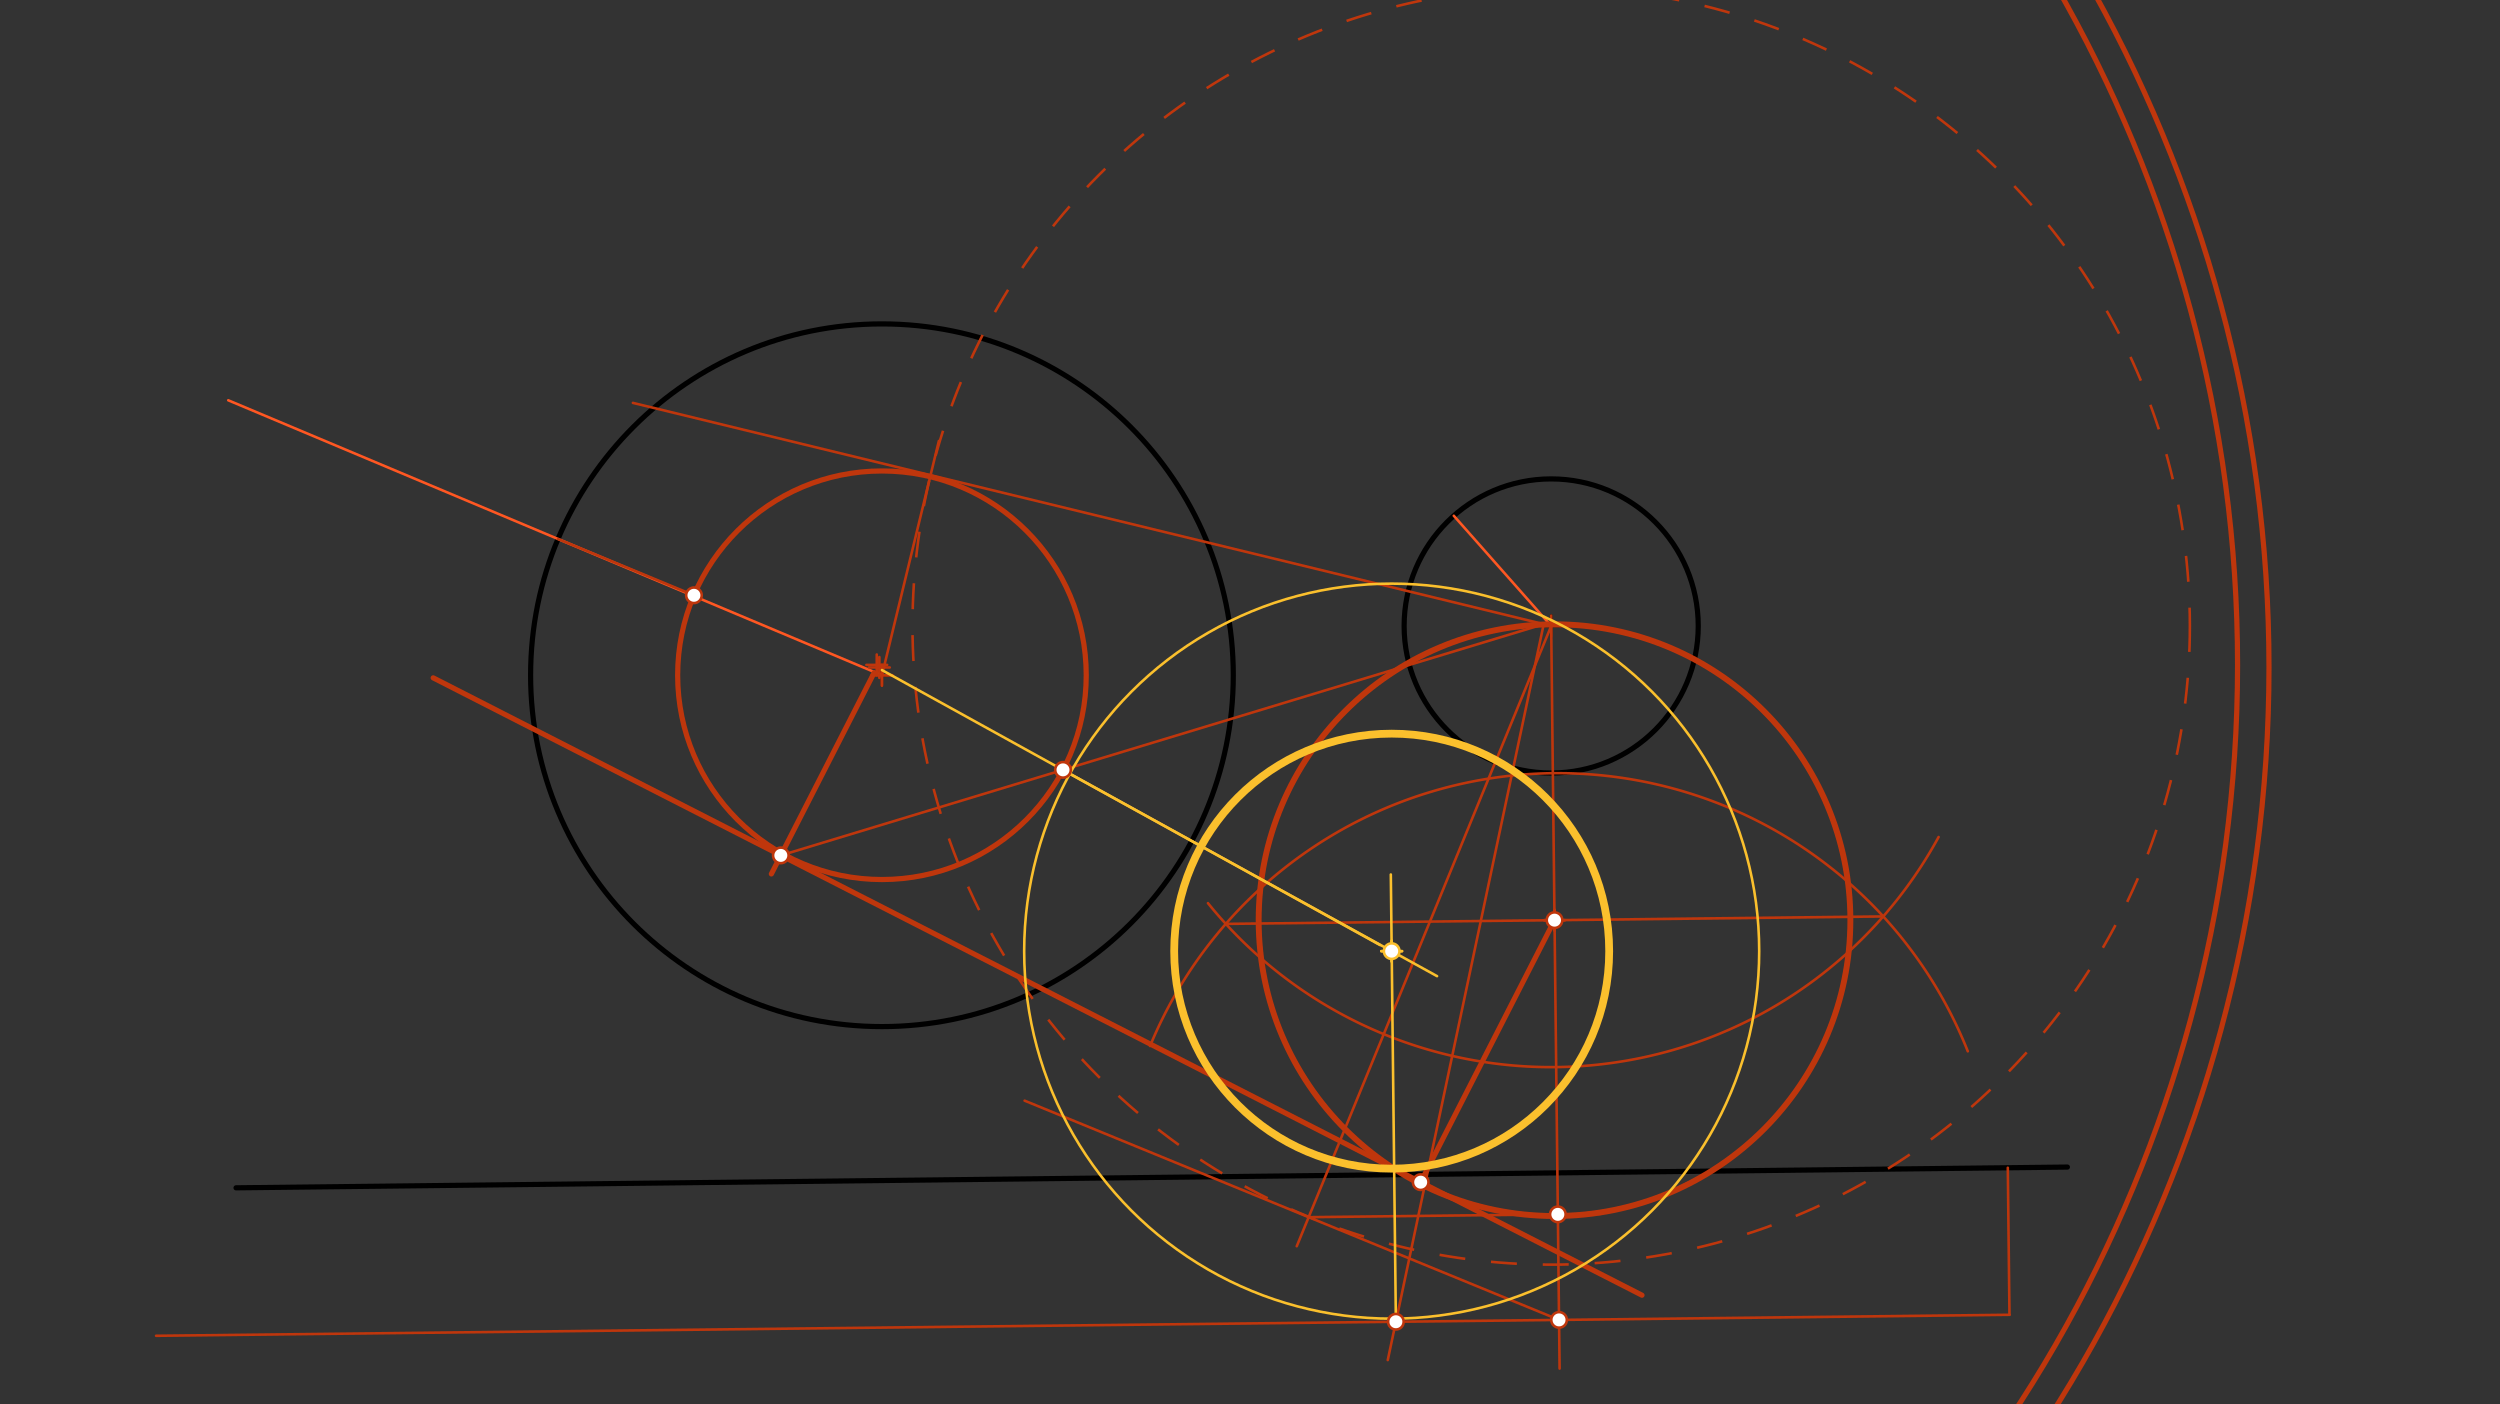 <svg xmlns="http://www.w3.org/2000/svg" class="svg--816" height="100%" preserveAspectRatio="xMidYMid meet" viewBox="0 0 963.78 541.417" width="100%"><rect x="0" y="0" width="963.78" height="541.417" fill="#333333" stroke="none"/><defs><marker id="marker-arrow" markerHeight="16" markerUnits="userSpaceOnUse" markerWidth="24" orient="auto-start-reverse" refX="24" refY="4" viewBox="0 0 24 8"><path d="M 0 0 L 24 4 L 0 8 z" stroke="inherit"></path></marker></defs><g class="aux-layer--949"></g><g class="main-layer--75a"><g class="element--733"><g class="center--a87"><line x1="336" y1="260.317" x2="344" y2="260.317" stroke="#000000" stroke-width="1" stroke-linecap="round"></line><line x1="340" y1="256.317" x2="340" y2="264.317" stroke="#000000" stroke-width="1" stroke-linecap="round"></line><circle class="hit--87b" cx="340" cy="260.317" r="4" stroke="none" fill="transparent"></circle></g><circle cx="340" cy="260.317" fill="none" r="135.447" stroke="#000000" stroke-dasharray="none" stroke-width="2"></circle></g><g class="element--733"><g class="center--a87"><line x1="594" y1="241.317" x2="602" y2="241.317" stroke="#000000" stroke-width="1" stroke-linecap="round"></line><line x1="598" y1="237.317" x2="598" y2="245.317" stroke="#000000" stroke-width="1" stroke-linecap="round"></line><circle class="hit--87b" cx="598" cy="241.317" r="4" stroke="none" fill="transparent"></circle></g><circle cx="598" cy="241.317" fill="none" r="56.693" stroke="#000000" stroke-dasharray="none" stroke-width="2"></circle></g><g class="element--733"><line stroke="#000000" stroke-dasharray="none" stroke-linecap="round" stroke-width="2" x1="797" x2="91" y1="449.917" y2="457.917"></line></g><g class="element--733"><line stroke="#FF5722" stroke-dasharray="none" stroke-linecap="round" stroke-width="1" x1="340" x2="88" y1="260.317" y2="154.317"></line></g><g class="element--733"><line stroke="#FF5722" stroke-dasharray="none" stroke-linecap="round" stroke-width="1" x1="598" x2="560.458" y1="241.317" y2="198.835"></line></g><g class="element--733"><line stroke="#BF360C" stroke-dasharray="none" stroke-linecap="round" stroke-width="1" x1="215.148" x2="267.526" y1="207.8" y2="229.494"></line></g><g class="element--733"><g class="center--a87"><line x1="336" y1="260.317" x2="344" y2="260.317" stroke="#BF360C" stroke-width="1" stroke-linecap="round"></line><line x1="340" y1="256.317" x2="340" y2="264.317" stroke="#BF360C" stroke-width="1" stroke-linecap="round"></line><circle class="hit--87b" cx="340" cy="260.317" r="4" stroke="none" fill="transparent"></circle></g><circle cx="340" cy="260.317" fill="none" r="78.756" stroke="#BF360C" stroke-dasharray="none" stroke-width="1"></circle></g><g class="element--733"><line stroke="#BF360C" stroke-dasharray="none" stroke-linecap="round" stroke-width="1" x1="774.032" x2="774.675" y1="450.177" y2="506.866"></line></g><g class="element--733"><line stroke="#BF360C" stroke-dasharray="none" stroke-linecap="round" stroke-width="1" x1="774.675" x2="60.177" y1="506.866" y2="514.962"></line></g><g class="element--733"><line stroke="#BF360C" stroke-dasharray="none" stroke-linecap="round" stroke-width="1" x1="598" x2="244" y1="241.317" y2="155.317"></line></g><g class="element--733"><line stroke="#BF360C" stroke-dasharray="none" stroke-linecap="round" stroke-width="1" x1="340" x2="361.941" y1="260.317" y2="170.003"></line></g><g class="element--733"><g class="center--a87"><line x1="594" y1="241.317" x2="602" y2="241.317" stroke="#BF360C" stroke-width="1" stroke-linecap="round"></line><line x1="598" y1="237.317" x2="598" y2="245.317" stroke="#BF360C" stroke-width="1" stroke-linecap="round"></line><circle class="hit--87b" cx="598" cy="241.317" r="4" stroke="none" fill="transparent"></circle></g><circle cx="598" cy="241.317" fill="none" r="246.222" stroke="#BF360C" stroke-dasharray="10" stroke-width="1"></circle></g><g class="element--733"><line stroke="#BF360C" stroke-dasharray="none" stroke-linecap="round" stroke-width="1" x1="598" x2="601.244" y1="241.317" y2="527.597"></line></g><g class="element--733"><line stroke="#BF360C" stroke-dasharray="none" stroke-linecap="round" stroke-width="1" x1="601.031" x2="395" y1="508.834" y2="424.317"></line></g><g class="element--733"><line stroke="#BF360C" stroke-dasharray="none" stroke-linecap="round" stroke-width="1" x1="598" x2="499.91" y1="241.317" y2="480.435"></line></g><g class="element--733"><line stroke="#BF360C" stroke-dasharray="none" stroke-linecap="round" stroke-width="1" x1="504.504" x2="616.905" y1="469.237" y2="467.963"></line></g><g class="element--733"><path d="M 758.604 405.281 A 170.079 170.079 0 0 0 443.367 403.235" fill="none" stroke="#BF360C" stroke-dasharray="none" stroke-linecap="round" stroke-width="1"></path></g><g class="element--733"><path d="M 747.348 322.692 A 170.079 170.079 0 0 1 465.689 348.183" fill="none" stroke="#BF360C" stroke-dasharray="none" stroke-linecap="round" stroke-width="1"></path></g><g class="element--733"><line stroke="#BF360C" stroke-dasharray="none" stroke-linecap="round" stroke-width="1" x1="472.557" x2="726.013" y1="356.168" y2="353.296"></line></g><g class="element--733"><g class="center--a87"><line x1="595.285" y1="354.732" x2="603.285" y2="354.732" stroke="#BF360C" stroke-width="1" stroke-linecap="round"></line><line x1="599.285" y1="350.732" x2="599.285" y2="358.732" stroke="#BF360C" stroke-width="1" stroke-linecap="round"></line><circle class="hit--87b" cx="599.285" cy="354.732" r="4" stroke="none" fill="transparent"></circle></g><circle cx="599.285" cy="354.732" fill="none" r="113.423" stroke="#BF360C" stroke-dasharray="none" stroke-width="1"></circle></g><g class="element--733"><g class="center--a87"><line x1="595.285" y1="354.732" x2="603.285" y2="354.732" stroke="#BF360C" stroke-width="1" stroke-linecap="round"></line><line x1="599.285" y1="350.732" x2="599.285" y2="358.732" stroke="#BF360C" stroke-width="1" stroke-linecap="round"></line><circle class="hit--87b" cx="599.285" cy="354.732" r="4" stroke="none" fill="transparent"></circle></g><circle cx="599.285" cy="354.732" fill="none" r="114.191" stroke="#BF360C" stroke-dasharray="none" stroke-width="2"></circle></g><g class="element--733"><g class="center--a87"><line x1="334" y1="256.317" x2="342" y2="256.317" stroke="#BF360C" stroke-width="1" stroke-linecap="round"></line><line x1="338" y1="252.317" x2="338" y2="260.317" stroke="#BF360C" stroke-width="1" stroke-linecap="round"></line><circle class="hit--87b" cx="338" cy="256.317" r="4" stroke="none" fill="transparent"></circle></g><circle cx="338" cy="256.317" fill="none" r="524.605" stroke="#BF360C" stroke-dasharray="none" stroke-width="2"></circle></g><g class="element--733"><g class="center--a87"><line x1="335" y1="257.317" x2="343" y2="257.317" stroke="#BF360C" stroke-width="1" stroke-linecap="round"></line><line x1="339" y1="253.317" x2="339" y2="261.317" stroke="#BF360C" stroke-width="1" stroke-linecap="round"></line><circle class="hit--87b" cx="339" cy="257.317" r="4" stroke="none" fill="transparent"></circle></g><circle cx="339" cy="257.317" fill="none" r="535.721" stroke="#BF360C" stroke-dasharray="none" stroke-width="2"></circle></g><g class="element--733"><g class="center--a87"><line x1="336" y1="260.317" x2="344" y2="260.317" stroke="#BF360C" stroke-width="1" stroke-linecap="round"></line><line x1="340" y1="256.317" x2="340" y2="264.317" stroke="#BF360C" stroke-width="1" stroke-linecap="round"></line><circle class="hit--87b" cx="340" cy="260.317" r="4" stroke="none" fill="transparent"></circle></g><circle cx="340" cy="260.317" fill="none" r="78.756" stroke="#BF360C" stroke-dasharray="none" stroke-width="2"></circle></g><g class="element--733"><line stroke="#BF360C" stroke-dasharray="none" stroke-linecap="round" stroke-width="2" x1="633" x2="167" y1="499.317" y2="261.317"></line></g><g class="element--733"><line stroke="#BF360C" stroke-dasharray="none" stroke-linecap="round" stroke-width="2" x1="337" x2="297.371" y1="259.317" y2="336.91"></line></g><g class="element--733"><line stroke="#BF360C" stroke-dasharray="none" stroke-linecap="round" stroke-width="2" x1="547.693" x2="600.109" y1="455.748" y2="353.119"></line></g><g class="element--733"><line stroke="#BF360C" stroke-dasharray="none" stroke-linecap="round" stroke-width="1" x1="595.121" x2="301.02" y1="240.617" y2="329.765"></line></g><g class="element--733"><line stroke="#BF360C" stroke-dasharray="none" stroke-linecap="round" stroke-width="1" x1="595.121" x2="535" y1="240.617" y2="524.317"></line></g><g class="element--733"><line stroke="#FBC02D" stroke-dasharray="none" stroke-linecap="round" stroke-width="1" x1="340" x2="532" y1="258.317" y2="364.317"></line></g><g class="element--733"><line stroke="#FBC02D" stroke-dasharray="none" stroke-linecap="round" stroke-width="1" x1="538.13" x2="536.176" y1="509.547" y2="337.133"></line></g><g class="element--733"><line stroke="#FBC02D" stroke-dasharray="none" stroke-linecap="round" stroke-width="1" x1="409.729" x2="554" y1="296.813" y2="376.317"></line></g><g class="element--733"><g class="center--a87"><line x1="532.511" y1="366.679" x2="540.511" y2="366.679" stroke="#FBC02D" stroke-width="1" stroke-linecap="round"></line><line x1="536.511" y1="362.679" x2="536.511" y2="370.679" stroke="#FBC02D" stroke-width="1" stroke-linecap="round"></line><circle class="hit--87b" cx="536.511" cy="366.679" r="4" stroke="none" fill="transparent"></circle></g><circle cx="536.511" cy="366.679" fill="none" r="141.681" stroke="#FBC02D" stroke-dasharray="none" stroke-width="1"></circle></g><g class="element--733"><g class="center--a87"><line x1="532.511" y1="366.679" x2="540.511" y2="366.679" stroke="#FBC02D" stroke-width="1" stroke-linecap="round"></line><line x1="536.511" y1="362.679" x2="536.511" y2="370.679" stroke="#FBC02D" stroke-width="1" stroke-linecap="round"></line><circle class="hit--87b" cx="536.511" cy="366.679" r="4" stroke="none" fill="transparent"></circle></g><circle cx="536.511" cy="366.679" fill="none" r="83.849" stroke="#FBC02D" stroke-dasharray="none" stroke-width="3"></circle></g><g class="element--733"><circle cx="267.526" cy="229.494" r="3" stroke="#BF360C" stroke-width="1" fill="#ffffff"></circle>}</g><g class="element--733"><circle cx="601.031" cy="508.834" r="3" stroke="#BF360C" stroke-width="1" fill="#ffffff"></circle>}</g><g class="element--733"><circle cx="600.57" cy="468.148" r="3" stroke="#BF360C" stroke-width="1" fill="#ffffff"></circle>}</g><g class="element--733"><circle cx="599.285" cy="354.732" r="3" stroke="#BF360C" stroke-width="1" fill="#ffffff"></circle>}</g><g class="element--733"><circle cx="301.02" cy="329.765" r="3" stroke="#BF360C" stroke-width="1" fill="#ffffff"></circle>}</g><g class="element--733"><circle cx="547.696" cy="455.744" r="3" stroke="#BF360C" stroke-width="1" fill="#ffffff"></circle>}</g><g class="element--733"><circle cx="409.8" cy="296.791" r="3" stroke="#BF360C" stroke-width="1" fill="#ffffff"></circle>}</g><g class="element--733"><circle cx="538.13" cy="509.547" r="3" stroke="#BF360C" stroke-width="1" fill="#ffffff"></circle>}</g><g class="element--733"><circle cx="536.511" cy="366.679" r="3" stroke="#FBC02D" stroke-width="1" fill="#ffffff"></circle>}</g></g><g class="snaps-layer--ac6"></g><g class="temp-layer--52d"></g></svg>